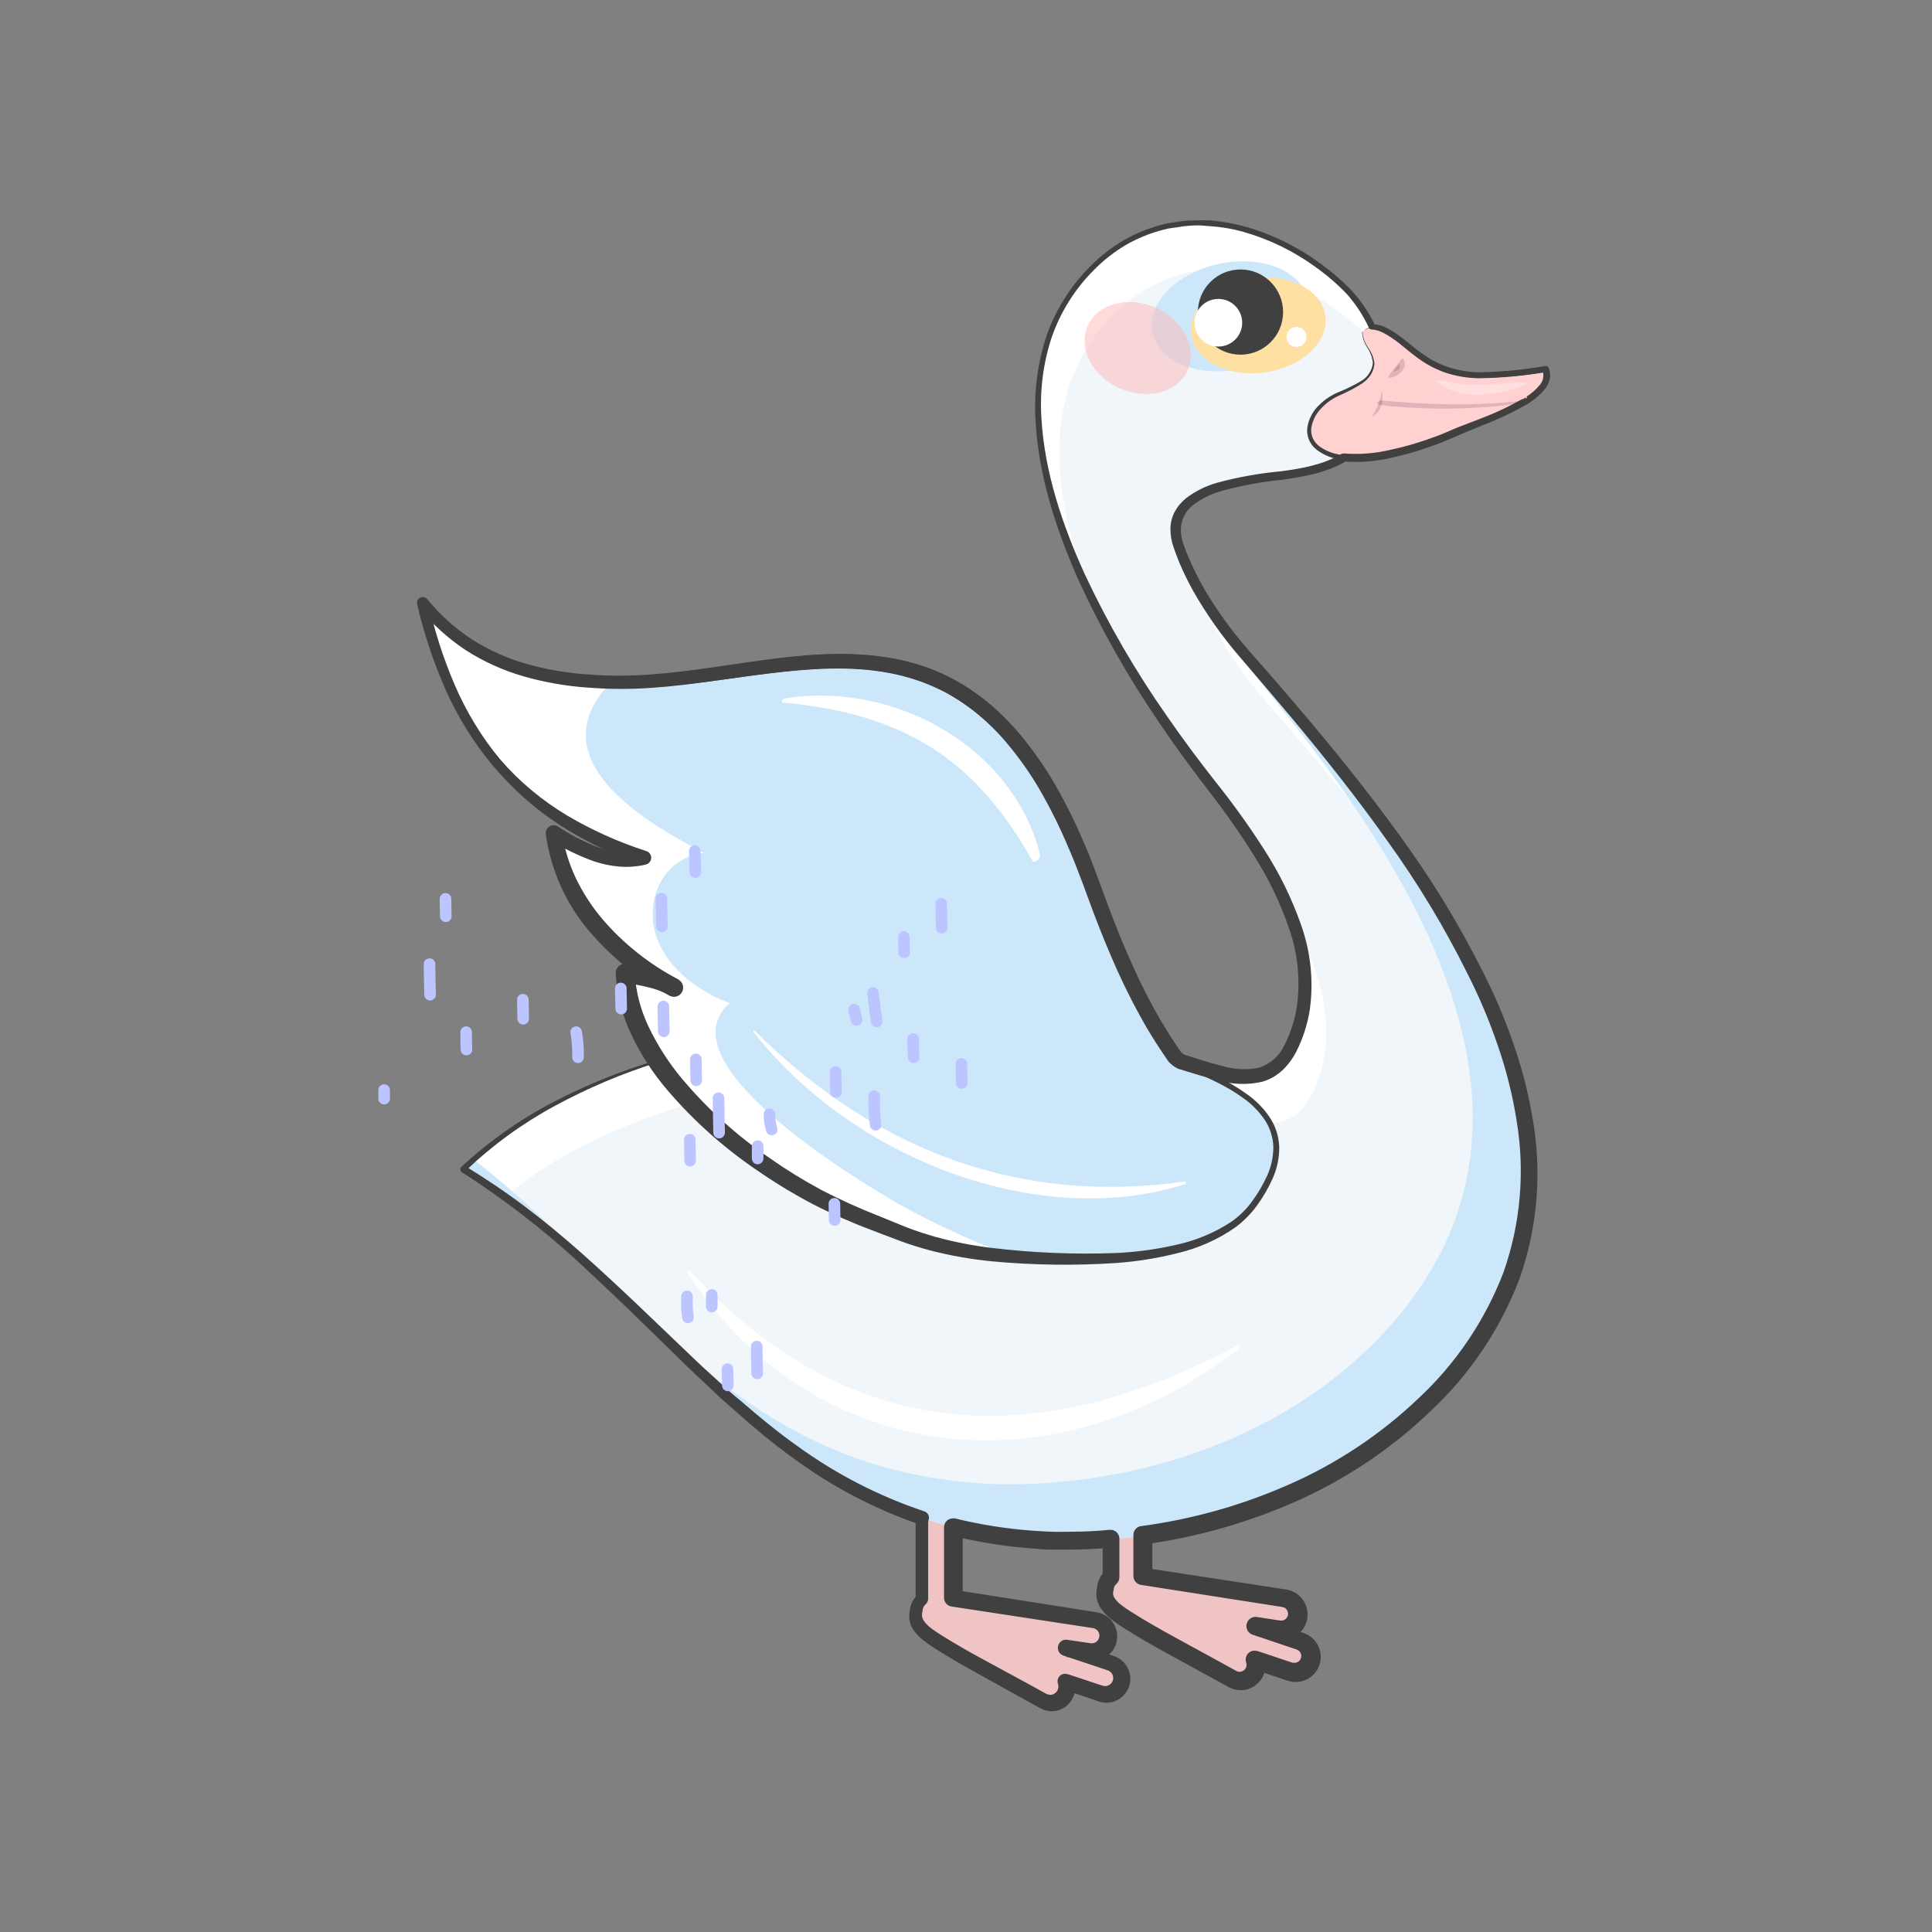 <?xml version="1.0" encoding="UTF-8"?>
<svg width="1500px" height="1500px" viewBox="0 0 1500 1500" version="1.1" xmlns="http://www.w3.org/2000/svg" xmlns:xlink="http://www.w3.org/1999/xlink">
    <rect x="0" y="0" width="1500" height="1500" fill="#808080" stroke="none"/>
    <!-- Generator: Sketch 63.1 (92452) - https://sketch.com -->
    <title>Animals / Swan</title>
    <desc>Created with Sketch.</desc>
    <g id="Animals-/-Swan" stroke="none" stroke-width="1" fill="none" fill-rule="evenodd">
        <g id="Parts-/-Back" fill="#FFFFFF" fill-opacity="0">
            <rect id="Rectangle" x="0" y="0" width="1500" height="1500"></rect>
        </g>
        <g id="Group" transform="translate(296, 171)">
            <path d="M415.17,1078.347 C415.639,1075.468 417.143,1072.86 419.4,1071.012 L419.4,1011.522 C419.4,1004.638 424.981,999.057 431.865,999.057 C438.749,999.057 444.33,1004.638 444.33,1011.522 L444.33,1070.292 L554.085,1087.257 C560.555,1088.217 565.182,1094.013 564.685,1100.535 C564.188,1107.056 558.735,1112.084 552.195,1112.052 C551.552,1112.117 550.903,1112.117 550.26,1112.052 L532.575,1109.307 C543.78,1113.267 555.075,1117.092 566.28,1120.737 C570.707,1121.939 574.117,1125.476 575.155,1129.945 C576.193,1134.414 574.693,1139.092 571.25,1142.123 C567.806,1145.154 562.976,1146.049 558.675,1144.452 C549.675,1141.527 540.675,1138.467 531.675,1135.452 C533.275,1140.345 531.702,1145.719 527.717,1148.977 C523.731,1152.235 518.152,1152.708 513.675,1150.167 C504.675,1145.172 495.675,1140.267 486.675,1135.362 C467.505,1124.922 447.525,1114.437 428.85,1102.332 C411.795,1090.902 414.27,1084.332 415.17,1078.347 Z" id="Path" fill="#F0C4C4" fill-rule="nonzero"></path>
            <path d="M562.5,1061.247 C562.997,1058.366 564.495,1055.753 566.73,1053.867 L566.73,994.422 C566.73,987.538 572.311,981.957 579.195,981.957 C586.079,981.957 591.66,987.538 591.66,994.422 L591.66,1053.147 L701.415,1070.157 C707.758,1071.242 712.233,1076.976 711.743,1083.393 C711.253,1089.81 705.959,1094.799 699.525,1094.907 L697.635,1094.907 L679.905,1092.162 C691.11,1096.077 702.405,1099.947 713.61,1103.592 C718.037,1104.794 721.447,1108.331 722.485,1112.8 C723.523,1117.269 722.023,1121.947 718.58,1124.978 C715.136,1128.009 710.306,1128.904 706.005,1127.307 C697.005,1124.382 688.005,1121.322 679.005,1118.307 C680.229,1122.103 679.563,1126.255 677.213,1129.477 C674.863,1132.699 671.113,1134.602 667.125,1134.597 C664.998,1134.603 662.906,1134.06 661.05,1133.022 C652.05,1128.027 643.05,1123.122 634.05,1118.217 C614.88,1107.777 594.9,1097.292 576.225,1085.187 C559.125,1073.802 561.6,1067.232 562.5,1061.247 Z" id="Path" fill="#F0C4C4" fill-rule="nonzero"></path>
            <path d="M819.81,910.767 C744.795,989.292 632.655,1026.507 525.645,1025.472 C299.205,1019.037 233.91,841.377 63.63,736.527 C146.7,657.372 274.365,630.507 385.11,623.307 C457.56,618.582 529.11,629.112 598.95,646.887 C651.87,660.387 694.845,689.907 713.79,625.017 C733.455,557.517 681.795,485.967 643.23,436.467 C564.615,335.577 457.245,156.567 541.17,50.232 C601.245,-25.863 691.92,-0.978 747.585,51.402 C772.56,74.892 788.085,118.002 775.125,151.212 C760.95,187.977 730.125,194.457 695.025,199.002 C665.325,202.827 604.755,209.757 619.56,253.227 C630.09,283.962 650.025,313.302 671.265,337.737 C797.31,483.267 1000.575,721.497 819.81,910.767 Z" id="Path" fill="#F0F6FA" fill-rule="nonzero"></path>
            <path d="M687.015,373.782 C665.82,349.347 645.885,319.782 635.355,289.227 C635.085,288.462 634.905,287.742 634.68,286.977 C645.074,305.069 657.255,322.074 671.04,337.737 C737.1,413.742 824.04,515.082 866.25,621.507 C820.575,528.402 745.605,441.147 687.015,373.782 Z" id="Path" fill="#FFFFFF" fill-rule="nonzero"></path>
            <path d="M713.565,625.017 C721.17,598.917 718.065,572.187 709.065,546.357 C728.64,582.672 740.565,622.542 729.405,661.062 C710.505,725.907 667.53,696.342 614.61,682.887 C544.5,664.887 473.175,654.627 400.725,659.352 C297.225,666.102 178.515,690.087 95.625,758.352 C85.23,750.882 74.475,743.682 63.27,736.752 C146.34,657.597 274.005,630.732 384.75,623.532 C457.2,618.807 528.75,629.337 598.59,647.112 C651.645,660.297 694.62,689.907 713.565,625.017 Z" id="Path" fill="#FFFFFF" fill-rule="nonzero"></path>
            <path d="M763.38,87.402 C707.715,35.067 617.04,10.182 556.965,86.232 C512.865,142.122 521.595,218.127 551.25,292.287 C509.85,207.417 489.645,115.212 540.945,50.232 C601.02,-25.863 691.695,-0.978 747.36,51.402 C761.86,65.581 772.061,83.566 776.79,103.287 C772.893,97.534 768.398,92.209 763.38,87.402 L763.38,87.402 Z" id="Path" fill="#FFFFFF" fill-rule="nonzero"></path>
            <path d="M481.365,981.417 C588.375,982.497 700.515,945.417 775.575,866.757 C928.035,707.277 807.93,513.102 690.66,368.832 C668.745,341.832 649.8,313.302 671.04,337.737 C797.49,483.267 1000.575,721.497 819.54,910.767 C744.525,989.292 632.385,1026.507 525.375,1025.472 C298.935,1019.037 233.64,841.377 63.36,736.527 C66.015,733.962 68.76,731.487 71.55,729.012 C205.785,833.997 279.81,975.702 481.365,981.417 Z" id="Path" fill="#CDE7FA" fill-rule="nonzero"></path>
            <path d="M762.435,86.232 C773.19,74.172 797.58,99.282 804.465,103.737 C834.75,127.632 866.34,120.927 904.32,115.797 C913.77,138.297 853.785,156.747 833.985,165.297 C811.485,175.647 763.29,191.622 737.19,182.262 C709.47,172.452 720.855,147.117 739.62,137.262 C753.57,130.062 769.635,126.102 770.76,111.567 C770.76,103.512 761.76,95.817 761.76,87.762 L762.435,86.232 Z" id="Path" fill="#FFD1D1" fill-rule="nonzero"></path>
            <path d="M762.435,86.232 C765.345,83.137 769.779,81.998 773.82,83.307 C777.839,84.388 781.664,86.089 785.16,88.347 C788.67,90.552 792,92.847 795.285,95.502 C798.57,98.157 801.72,100.722 804.96,102.972 L804.96,102.972 C811.754,108.189 819.354,112.263 827.46,115.032 C835.573,117.66 844.042,119.026 852.57,119.082 C869.805,118.574 886.98,116.815 903.96,113.817 C904.828,113.732 905.655,114.2 906.03,114.987 L906.03,114.987 C907.413,118.295 907.526,121.997 906.345,125.382 C905.131,128.544 903.26,131.412 900.855,133.797 C896.331,138.253 891.194,142.042 885.6,145.047 C874.683,150.986 863.36,156.143 851.715,160.482 C846,162.732 840.15,164.982 834.615,167.187 C829.08,169.392 823.185,172.002 817.335,174.117 C805.615,178.395 793.578,181.751 781.335,184.152 C775.215,185.368 769.022,186.18 762.795,186.582 C756.499,187.084 750.165,186.797 743.94,185.727 C737.537,184.693 731.482,182.113 726.3,178.212 C724.978,177.205 723.797,176.024 722.79,174.702 C721.715,173.338 720.851,171.822 720.225,170.202 C718.926,167.074 718.536,163.642 719.1,160.302 C720.247,153.908 723.399,148.045 728.1,143.562 C732.577,139.08 737.921,135.558 743.805,133.212 C749.463,130.919 754.952,128.227 760.23,125.157 C765.565,122.261 769.17,116.963 769.905,110.937 L769.905,110.937 C769.494,106.738 768.056,102.705 765.72,99.192 C763.326,95.592 761.886,91.442 761.535,87.132 L761.535,87.132 L762.435,86.232 Z M762.435,86.232 L761.895,87.447 L761.895,87.447 C762.382,91.679 763.93,95.719 766.395,99.192 C768.963,102.748 770.589,106.898 771.12,111.252 L771.12,111.252 C770.906,114.468 769.851,117.572 768.06,120.252 C766.254,122.869 763.963,125.114 761.31,126.867 C756.059,130.18 750.569,133.098 744.885,135.597 C739.317,137.894 734.29,141.327 730.125,145.677 C725.931,149.815 723.144,155.168 722.16,160.977 C721.741,163.754 722.115,166.594 723.24,169.167 C723.801,170.438 724.544,171.62 725.445,172.677 C726.312,173.785 727.327,174.769 728.46,175.602 C733.26,178.994 738.797,181.2 744.615,182.037 C750.564,183.01 756.61,183.237 762.615,182.712 C768.661,182.267 774.673,181.44 780.615,180.237 C792.57,177.779 804.32,174.409 815.76,170.157 C821.52,168.042 827.145,165.657 832.725,163.182 C838.305,160.707 844.29,158.682 850.005,156.432 C861.487,152.26 872.659,147.283 883.44,141.537 C888.704,138.724 893.563,135.212 897.885,131.097 C902.233,127.639 904.018,121.872 902.385,116.562 L904.41,117.777 C887.238,120.703 869.854,122.208 852.435,122.277 C843.628,122.135 834.898,120.616 826.56,117.777 C818.272,114.798 810.567,110.397 803.79,104.772 L803.79,104.772 C800.37,102.252 797.4,99.507 794.205,96.897 C791.01,94.287 787.815,91.767 784.44,89.472 C781.076,87.164 777.392,85.36 773.505,84.117 C769.712,82.667 765.426,83.486 762.435,86.232 L762.435,86.232 Z" id="Shape" fill="#404041" fill-rule="nonzero"></path>
            <path d="M227.34,595.677 C215.55,588.297 200.025,586.677 189.36,584.247 C191.61,642.297 244.845,696.747 295.965,732.252 C337.455,761.007 362.835,770.412 403.245,786.252 C430.991,796.565 460.134,802.633 489.69,804.252 C531.9,807.222 640.305,814.332 677.43,763.752 C737.145,682.752 625.725,662.817 616.32,649.272 C587.25,607.467 569.025,562.872 551.88,515.217 C460.89,262.182 313.11,362.217 178.065,358.572 C173.565,358.572 169.065,358.212 164.565,357.897 C113.4,354.612 66.69,339.537 32.22,296.832 C55.395,397.587 105.57,461.847 204.075,494.832 C180.09,500.322 157.59,490.332 133.965,475.572 C141.39,529.572 181.215,570.972 227.34,595.677 Z" id="Path" fill="#CDE7FA" fill-rule="nonzero"></path>
            <path d="M227.34,595.677 C215.55,588.297 200.025,586.677 189.36,584.247 C191.61,642.297 244.845,696.747 295.965,732.252 C337.455,761.007 362.835,770.412 403.245,786.252 C430.991,796.565 460.134,802.633 489.69,804.252 C460.389,793.36 431.918,780.351 404.505,765.327 C381.285,752.187 215.865,655.572 270.54,607.827 C244.845,598.557 218.115,577.767 212.04,550.587 C205.965,523.407 221.04,494.562 250.605,491.187 C210.375,470.127 129.105,424.767 170.055,368.292 C172.507,364.953 175.231,361.822 178.2,358.932 C173.7,358.932 169.2,358.572 164.7,358.257 C113.535,354.972 66.825,339.897 32.355,297.192 C55.53,397.947 105.705,462.207 204.21,495.192 C180.225,500.682 157.725,490.692 134.1,475.932 C141.39,529.572 181.215,570.972 227.34,595.677 Z" id="Path" fill="#FFFFFF" fill-rule="nonzero"></path>
            <path d="M31.995,296.472 L36.495,300.972 C38.025,302.457 39.555,304.257 40.995,305.472 C43.83,308.217 46.575,311.097 49.68,313.572 C55.615,318.751 61.933,323.475 68.58,327.702 C81.988,335.936 96.505,342.21 111.69,346.332 C126.883,350.391 142.438,352.953 158.13,353.982 C173.827,355.175 189.593,355.175 205.29,353.982 C221.04,352.857 236.79,350.697 252.405,348.357 C268.02,346.017 283.905,343.542 299.79,341.427 C331.29,337.242 364.185,334.317 396.72,340.122 C413.061,342.922 428.865,348.251 443.565,355.917 C458.138,363.767 471.48,373.713 483.165,385.437 C488.945,391.246 494.427,397.344 499.59,403.707 C504.315,410.322 509.535,416.667 513.675,423.642 L520.155,433.992 L525.96,444.612 C530.055,451.632 533.205,459.057 536.76,466.302 C540.315,473.547 543.105,481.107 546.3,488.487 C549.495,495.867 551.88,503.562 554.67,510.987 C559.98,526.062 565.155,541.002 570.96,555.987 C576.765,570.972 582.93,585.372 589.86,599.637 C596.832,613.866 604.63,627.675 613.215,640.992 L616.5,645.942 L618.12,648.417 C618.614,649.019 619.19,649.549 619.83,649.992 C622.985,652.162 626.329,654.044 629.82,655.617 C636.975,658.992 644.31,662.277 651.42,665.967 C658.637,669.605 665.559,673.803 672.12,678.522 C678.872,683.233 684.724,689.116 689.4,695.892 C694.178,702.838 696.879,711.002 697.189,719.427 C697.278,727.758 695.59,736.012 692.235,743.637 C688.926,751.097 684.838,758.186 680.04,764.787 C675.211,771.49 669.348,777.384 662.67,782.247 C649.211,791.536 634.131,798.221 618.21,801.957 C602.548,805.891 586.572,808.45 570.465,809.607 C538.381,811.715 506.18,811.279 474.165,808.302 C458.008,806.739 441.999,803.91 426.285,799.842 C418.425,797.772 410.64,795.327 402.93,792.507 L380.43,783.957 C365.314,778.251 350.517,771.731 336.105,764.427 C321.742,756.944 307.842,748.604 294.48,739.452 C267.358,721.428 242.882,699.708 221.76,674.922 C211.042,662.306 201.97,648.379 194.76,633.477 C187.293,618.249 182.962,601.676 182.025,584.742 C181.847,580.781 184.905,577.421 188.865,577.227 C189.508,577.158 190.157,577.158 190.8,577.227 L190.8,577.227 C202.815,580.017 217.53,581.367 230.85,589.647 C234.255,591.623 235.413,595.985 233.438,599.39 C231.462,602.795 227.1,603.953 223.695,601.977 C199.615,589.187 178.225,571.877 160.695,550.992 C142.935,529.773 131.519,503.976 127.755,476.562 L127.755,476.562 C127.356,473.214 129.722,470.166 133.065,469.722 C134.485,469.543 135.921,469.878 137.115,470.667 C147.086,477.333 157.792,482.829 169.02,487.047 C179.792,491.099 191.485,492.05 202.77,489.792 L202.275,500.232 C180.133,492.727 158.98,482.573 139.275,469.992 C119.546,457.294 101.907,441.613 86.985,423.507 C72.353,405.363 60.438,385.187 51.615,363.612 C47.191,352.912 43.316,341.993 40.005,330.897 C38.43,325.317 36.855,319.917 35.505,314.112 C34.155,308.307 33.165,301.917 31.995,296.472 Z M32.625,297.687 L42.93,329.862 C46.66,340.664 50.94,351.268 55.755,361.632 C65.335,382.269 77.672,401.51 92.43,418.827 C107.321,435.851 124.782,450.442 144.18,462.072 C163.65,473.578 184.343,482.876 205.875,489.792 C208.712,490.735 210.258,493.788 209.34,496.632 C208.743,498.41 207.287,499.765 205.47,500.232 L205.47,500.232 C198.857,501.801 192.043,502.348 185.265,501.852 C178.59,501.32 172.004,499.991 165.645,497.892 C153.451,493.592 141.794,487.899 130.905,480.927 L140.22,474.897 C142.063,487.367 145.732,499.497 151.11,510.897 C156.579,522.209 163.442,532.791 171.54,542.397 C188.085,561.752 208.207,577.734 230.805,589.467 L223.65,601.842 C218.512,598.906 212.959,596.767 207.18,595.497 C201.105,593.967 194.715,592.977 187.74,591.357 L196.74,584.022 C197.613,599.032 201.468,613.718 208.08,627.222 C214.796,641.034 223.135,653.995 232.92,665.832 C252.989,689.819 276.28,710.914 302.13,728.517 C314.973,737.52 328.347,745.74 342.18,753.132 C356.154,760.344 370.482,766.847 385.11,772.617 L407.205,781.617 C414.45,784.452 421.875,786.882 429.345,789.042 C444.427,793.259 459.821,796.268 475.38,798.042 C506.736,801.734 538.329,803.013 569.88,801.867 C585.606,801.189 601.239,799.096 616.59,795.612 C631.877,792.42 646.435,786.407 659.52,777.882 C665.878,773.532 671.448,768.13 675.99,761.907 C680.617,755.627 684.583,748.887 687.825,741.792 C690.968,734.801 692.608,727.227 692.64,719.562 C692.39,711.968 690.021,704.595 685.8,698.277 C681.423,691.882 675.954,686.307 669.645,681.807 C663.278,677.199 656.534,673.135 649.485,669.657 C642.42,666.102 635.175,662.907 627.93,659.487 C624.122,657.845 620.489,655.825 617.085,653.457 C616.096,652.749 615.217,651.9 614.475,650.937 L612.765,648.462 L609.345,643.512 C591.68,616.702 576.612,588.268 564.345,558.597 C558.045,543.882 552.33,528.897 546.615,514.047 C543.645,506.712 540.855,499.287 537.615,492.087 C534.375,484.887 531.27,477.597 527.67,470.577 C524.07,463.557 520.65,456.447 516.51,449.787 L510.57,439.662 L504.36,429.672 C500.265,423.012 495.36,417.072 490.545,410.817 C485.586,404.871 480.313,399.193 474.75,393.807 C463.848,382.971 451.434,373.77 437.895,366.492 C424.264,359.406 409.662,354.372 394.56,351.552 C364.14,345.747 332.46,348.087 301.095,351.867 C269.73,355.647 238.095,361.272 205.785,362.667 C189.649,363.389 173.481,362.938 157.41,361.317 C141.295,359.855 125.381,356.688 109.935,351.867 C94.509,346.951 79.869,339.843 66.465,330.762 C59.827,326.188 53.581,321.07 47.79,315.462 C44.775,312.762 42.165,309.702 39.42,306.732 C36.977,303.855 34.708,300.835 32.625,297.687 L32.625,297.687 Z" id="Shape" fill="#404041" fill-rule="nonzero"></path>
            <path d="M624.015,748.362 C512.955,783.912 368.145,731.037 289.035,630.282 C288.63,629.742 289.35,628.662 289.935,629.292 C387.18,725.817 500.13,763.977 623.88,746.292 C625.14,746.292 624.735,748.137 624.015,748.362 Z" id="Path" fill="#FFFFFF" fill-rule="nonzero"></path>
            <path d="M665.325,876.612 C516.06,991.362 331.605,962.607 238.095,817.662 C237.6,816.897 238.635,814.647 239.4,815.457 C357.075,944.472 501.3,961.392 665.325,873.282 C666.81,872.382 666.225,875.892 665.325,876.612 Z" id="Path" fill="#FFFFFF" fill-rule="nonzero"></path>
            <path d="M313.515,371.172 C401.265,357.672 491.535,411.177 511.515,492.672 C512.145,495.327 507.015,499.962 505.485,497.172 C461.295,418.647 406.485,383.187 311.625,374.457 C309.735,374.052 312.165,371.172 313.515,371.172 Z" id="Path" fill="#FFFFFF" fill-rule="nonzero"></path>
            <path d="M775.395,139.917 C777.465,139.647 838.395,147.252 891.225,139.287 C891.9,139.287 888.03,141.672 887.31,141.807 C850.227,147.113 812.619,147.673 775.395,143.472 C775.395,143.472 770.31,142.302 775.395,139.917 Z" id="Path" fill="#3F293C" fill-rule="nonzero" opacity="0.17" style="mix-blend-mode: multiply;"></path>
            <path d="M776.79,132.897 C776.79,132.897 780.48,146.397 769.05,152.697 C773.034,146.736 775.674,139.98 776.79,132.897 L776.79,132.897 Z" id="Path" fill="#3F293C" fill-rule="nonzero" opacity="0.17" style="mix-blend-mode: multiply;"></path>
            <path d="M787.95,113.412 C784.845,117.372 781.065,121.062 782.325,122.052 C783.585,123.042 789.435,120.927 792.54,116.967 C794.955,114.451 795.362,110.62 793.53,107.652 C792.27,106.707 791.055,109.452 787.95,113.412 Z" id="Path" fill="#3F293C" fill-rule="nonzero" opacity="0.17" style="mix-blend-mode: multiply;"></path>
            <path d="M788.31,114.042 C787.095,115.572 785.655,117.012 786.15,117.372 C786.645,117.732 788.895,116.922 790.065,115.392 C791.016,114.43 791.184,112.941 790.47,111.792 C789.93,111.432 789.435,112.467 788.31,114.042 Z" id="Path" fill="#3F293C" fill-rule="nonzero" opacity="0.17" style="mix-blend-mode: multiply;"></path>
            <path d="M819.045,124.392 C819.045,126.462 832.545,135.552 849.33,135.552 C866.115,135.552 889.83,128.802 889.83,126.552 C889.83,124.302 865.935,127.857 849.33,127.857 C832.725,127.857 819.045,122.277 819.045,124.392 Z" id="Path" fill="#FFFFFF" fill-rule="nonzero" opacity="0.3"></path>
            <ellipse id="Oval" fill="#CDE7FA" fill-rule="nonzero" transform="translate(659.063, 74.577) rotate(-12.1) translate(-659.063, -74.577) " cx="659.063" cy="74.577" rx="61.695" ry="41.625"></ellipse>
            <ellipse id="Oval" fill="#FFE0A3" fill-rule="nonzero" transform="translate(680.966, 81.573) rotate(-8.05) translate(-680.966, -81.573) " cx="680.966" cy="81.573" rx="52.56" ry="36.9"></ellipse>
            <circle id="Oval" fill="#404041" fill-rule="nonzero" cx="667.125" cy="71.292" r="33.075"></circle>
            <circle id="Oval" fill="#FFFFFF" fill-rule="nonzero" cx="649.935" cy="79.572" r="18.495"></circle>
            <circle id="Oval" fill="#FFFFFF" fill-rule="nonzero" cx="710.55" cy="90.597" r="7.785"></circle>
            <ellipse id="Oval" fill="#FFBABA" fill-rule="nonzero" opacity="0.53" transform="translate(587.326, 99.182) rotate(-66.31) translate(-587.326, -99.182) " cx="587.326" cy="99.182" rx="34.245" ry="42.48"></ellipse>
            <path d="M188.91,583.707 C189.928,583.722 190.94,583.858 191.925,584.112 L194.355,584.607 L199.26,585.507 C202.545,586.137 205.83,586.767 209.07,587.532 C215.692,588.957 222.053,591.401 227.925,594.777 C228.18,594.917 228.364,595.158 228.432,595.44 C228.501,595.723 228.447,596.021 228.285,596.262 C227.991,596.762 227.356,596.94 226.845,596.667 L226.845,596.667 C203.172,584.578 182.092,567.976 164.79,547.797 C147.24,527.462 135.749,502.61 131.625,476.067 C131.437,474.728 132.359,473.485 133.695,473.277 C134.26,473.214 134.83,473.341 135.315,473.637 L135.315,473.637 C145.622,480.27 156.66,485.691 168.21,489.792 C179.512,493.834 191.727,494.598 203.445,491.997 L203.13,497.847 C180.972,490.713 159.735,480.985 139.86,468.867 C119.913,456.612 101.998,441.324 86.76,423.552 C71.737,405.613 59.315,385.646 49.86,364.242 C40.469,342.93 33.101,320.783 27.855,298.092 C27.571,296.928 27.763,295.699 28.388,294.677 C29.013,293.655 30.02,292.924 31.185,292.647 C32.854,292.259 34.599,292.852 35.685,294.177 L35.685,294.177 C45.693,306.422 57.533,317.047 70.785,325.677 C84.147,334.138 98.69,340.568 113.94,344.757 C129.286,349.006 145.029,351.66 160.92,352.677 C176.887,353.892 192.923,353.892 208.89,352.677 C240.93,350.382 272.88,344.397 305.37,340.347 C337.86,336.297 371.43,334.227 404.37,341.787 C420.835,345.509 436.602,351.828 451.08,360.507 C465.423,369.316 478.49,380.051 489.915,392.412 C501.055,404.797 511.041,418.173 519.75,432.372 C528.235,446.531 535.839,461.199 542.52,476.292 C545.85,483.852 549.225,491.367 552.015,499.062 C554.805,506.757 557.91,514.452 560.61,522.057 C566.145,537.267 571.905,552.342 578.25,567.057 C584.595,581.772 591.435,596.442 599.13,610.527 C602.955,617.592 607.05,624.477 611.235,631.272 C613.395,634.647 615.735,638.067 617.805,641.352 L620.91,645.852 C621.889,646.751 622.977,647.522 624.15,648.147 L622.98,647.652 C633.195,650.892 643.23,654.312 653.265,656.652 C662.56,659.498 672.428,659.916 681.93,657.867 C690.672,654.828 697.771,648.315 701.55,639.867 C706.042,630.828 709.152,621.165 710.775,611.202 C713.73,590.816 711.77,570.018 705.06,550.542 C698.32,530.689 689.257,511.703 678.06,493.977 C666.81,476.024 654.644,458.661 641.61,441.957 C628.56,425.037 615.87,407.712 603.9,389.892 C579.703,354.542 558.595,317.174 540.81,278.202 C523.575,239.007 509.895,197.202 507.915,153.957 C506.788,132.253 509.687,110.527 516.465,89.877 C523.661,69.267 535.484,50.579 551.025,35.247 C558.718,27.529 567.368,20.83 576.765,15.312 C586.26,9.946 596.43,5.874 607.005,3.207 C608.355,2.892 609.66,2.532 611.01,2.262 L615.015,1.677 L623.115,0.507 C628.515,0.006 634.005,0.102 639.405,0.006 C644.805,-0.078 650.25,0.777 655.605,1.677 C660.968,2.495 666.274,3.652 671.49,5.142 C692.281,11.137 711.833,20.799 729.225,33.672 C738.009,39.983 746.202,47.077 753.705,54.867 C760.989,62.942 767.053,72.038 771.705,81.867 L769.725,80.652 C773.5,80.799 777.192,81.799 780.525,83.577 C783.668,85.179 786.677,87.03 789.525,89.112 C792.36,91.137 795.105,93.252 797.805,95.457 C800.505,97.662 803.115,99.957 805.68,101.667 L805.68,101.667 L805.68,101.667 C812.295,106.903 819.73,111.008 827.685,113.817 C835.716,116.488 844.108,117.914 852.57,118.047 C869.77,117.722 886.92,116.082 903.87,113.142 C904.918,112.979 905.942,113.556 906.345,114.537 C907.495,117.233 907.808,120.211 907.245,123.087 C906.659,125.817 905.476,128.384 903.78,130.602 C900.587,134.632 896.756,138.113 892.44,140.907 L890.685,136.407 C891.449,136.281 892.229,136.513 892.8,137.037 C893.184,137.375 893.439,137.837 893.52,138.342 C893.635,138.966 893.506,139.611 893.16,140.142 C893.018,140.342 892.852,140.524 892.665,140.682 L892.305,141.042 L891.675,141.447 L890.595,142.212 L889.425,142.887 C888.831,143.223 888.195,143.48 887.535,143.652 L888.39,143.292 C877.607,149.486 866.335,154.783 854.685,159.132 L837.81,166.332 C832.32,168.672 826.515,171.327 820.755,173.442 C809.158,177.916 797.245,181.526 785.115,184.242 C772.84,187.206 760.178,188.239 747.585,187.302 L749.385,186.942 C734.22,195.942 716.94,198.957 700.38,201.387 C683.876,202.976 667.541,205.987 651.555,210.387 C643.895,212.633 636.712,216.263 630.36,221.097 C624.384,225.606 620.855,232.646 620.82,240.132 C620.848,243.948 621.502,247.733 622.755,251.337 C624.06,255.162 625.545,259.032 627.255,262.812 C630.488,270.382 634.154,277.759 638.235,284.907 L631.215,286.752 L631.215,286.752 C631.221,285.062 632.361,283.587 633.995,283.154 C635.629,282.722 637.349,283.441 638.19,284.907 L638.19,284.907 C648.344,302.316 660.143,318.711 673.425,333.867 C686.925,349.167 700.425,364.602 713.475,380.127 C739.98,411.222 765.72,443.127 789.66,476.247 C814.001,509.331 835.541,544.388 854.055,581.052 C863.557,599.369 871.723,618.348 878.49,637.842 C885.452,657.378 890.647,677.498 894.015,697.962 C901.267,739.343 897.765,781.894 883.845,821.532 C868.966,860.763 845.271,896.051 814.59,924.672 C784.548,953.484 749.783,976.924 711.81,993.972 C673.935,1010.913 633.844,1022.382 592.74,1028.037 L598.68,1021.197 L598.68,1053.147 L592.83,1046.307 L675.9,1058.997 L696.69,1062.192 L701.865,1062.957 C703.08,1063.155 704.282,1063.426 705.465,1063.767 C706.803,1064.163 708.088,1064.722 709.29,1065.432 C714.151,1068.193 717.604,1072.896 718.782,1078.362 C719.959,1083.827 718.749,1089.535 715.455,1094.052 C712.125,1098.566 707.041,1101.459 701.46,1102.017 C700.083,1102.152 698.697,1102.152 697.32,1102.017 C695.925,1102.017 695.43,1101.747 694.485,1101.612 L689.265,1100.802 L678.915,1099.182 L682.38,1085.367 L706.68,1093.647 L712.755,1095.672 L715.815,1096.707 C717.397,1097.242 718.908,1097.968 720.315,1098.867 C726.16,1102.547 729.628,1109.04 729.434,1115.944 C729.24,1122.849 725.413,1129.137 719.37,1132.482 C716.401,1134.135 713.048,1134.974 709.65,1134.912 C707.96,1134.897 706.28,1134.655 704.655,1134.192 C703.71,1133.967 703.44,1133.832 702.855,1133.652 L701.325,1133.112 L676.71,1124.832 L685.71,1115.832 C687.37,1121.052 686.767,1126.729 684.048,1131.484 C681.328,1136.239 676.741,1139.637 671.4,1140.852 C668.742,1141.393 666.003,1141.393 663.345,1140.852 C662.03,1140.584 660.748,1140.177 659.52,1139.637 L657.72,1138.782 L656.505,1138.107 L647.505,1133.112 L611.235,1113.267 C599.085,1106.607 586.935,1099.767 575.235,1092.162 C572.113,1090.209 569.108,1088.076 566.235,1085.772 C562.787,1083.112 559.884,1079.812 557.685,1076.052 C556.398,1073.731 555.587,1071.176 555.3,1068.537 C555.114,1066.205 555.25,1063.858 555.705,1061.562 C555.967,1059.162 556.621,1056.821 557.64,1054.632 C558.822,1052.266 560.458,1050.156 562.455,1048.422 L560.115,1053.642 L560.115,1023.762 L567.63,1030.647 C557.19,1031.457 546.795,1031.952 536.355,1032.132 C531.18,1032.132 525.87,1032.132 520.56,1032.132 C515.25,1032.132 510.12,1031.637 504.945,1031.187 C484.052,1029.602 463.327,1026.291 442.98,1021.287 L451.44,1014.627 L451.44,1070.247 L445.68,1063.497 L528.705,1076.547 L549.495,1079.832 L554.67,1080.642 C555.859,1080.801 557.033,1081.057 558.18,1081.407 C559.467,1081.807 560.705,1082.351 561.87,1083.027 C566.556,1085.712 569.877,1090.265 571.002,1095.547 C572.127,1100.829 570.95,1106.341 567.765,1110.702 C564.56,1115.058 559.649,1117.841 554.265,1118.352 C552.947,1118.465 551.623,1118.465 550.305,1118.352 C548.955,1118.352 548.46,1118.082 547.47,1117.947 L542.295,1117.092 L531.9,1115.472 L534.96,1103.187 L559.305,1111.512 L565.38,1113.582 L568.44,1114.617 C570.02,1115.117 571.532,1115.813 572.94,1116.687 C578.48,1120.224 581.759,1126.407 581.58,1132.977 C581.391,1139.552 577.724,1145.532 571.95,1148.682 C569.194,1150.205 566.099,1151.01 562.95,1151.022 C561.349,1151.006 559.758,1150.764 558.225,1150.302 C556.74,1149.897 556.065,1149.627 554.895,1149.222 L530.325,1140.897 L538.02,1133.382 C539.592,1138.32 539.021,1143.691 536.445,1148.187 C533.93,1152.746 529.594,1156.018 524.52,1157.187 C522.011,1157.705 519.424,1157.705 516.915,1157.187 C515.662,1156.949 514.439,1156.572 513.27,1156.062 C512.694,1155.838 512.137,1155.567 511.605,1155.252 L510.39,1154.577 L501.39,1149.582 L465.39,1129.602 C453.24,1122.942 441.135,1116.102 429.39,1108.497 C426.272,1106.555 423.267,1104.436 420.39,1102.152 C417.103,1099.585 414.325,1096.426 412.2,1092.837 C411.019,1090.681 410.285,1088.309 410.04,1085.862 C409.846,1083.666 409.968,1081.454 410.4,1079.292 C410.638,1077.028 411.262,1074.821 412.245,1072.767 C413.347,1070.58 414.877,1068.636 416.745,1067.052 L414.9,1071.147 L414.9,1039.647 L414.9,1023.807 L414.9,1011.927 C414.887,1010.059 415.192,1008.203 415.8,1006.437 L419.13,1013.007 C382.989,1000.693 348.994,982.807 318.375,959.997 C302.985,948.837 288.45,936.642 274.32,923.997 C270.81,920.847 267.165,917.832 263.7,914.637 L253.395,904.917 C246.51,898.482 239.625,892.047 232.965,885.432 L192.465,845.967 C178.965,832.917 165.24,820.137 151.515,807.357 C123.855,782.134 94.108,759.297 62.595,739.092 L62.595,739.092 C61.372,738.304 61.011,736.679 61.785,735.447 L62.235,734.907 C83.707,715.048 107.722,698.13 133.65,684.597 C159.541,671.137 186.665,660.196 214.65,651.927 L213.975,653.817 C207.089,643.509 201.383,632.46 196.965,620.877 C194.755,615.023 193.01,609.005 191.745,602.877 C191.115,599.862 190.62,596.802 190.215,593.877 L189.72,589.377 C188.82,587.172 188.865,585.327 188.91,583.707 Z M189.765,584.742 C190.045,586.079 190.24,587.431 190.35,588.792 L190.89,593.292 C191.34,596.307 191.88,599.322 192.555,602.292 C193.897,608.259 195.703,614.111 197.955,619.797 C202.506,631.166 208.317,641.988 215.28,652.062 C215.467,652.342 215.534,652.685 215.466,653.015 C215.399,653.344 215.202,653.633 214.92,653.817 L214.605,653.817 C187,662.473 160.296,673.775 134.865,687.567 C109.494,701.279 86.08,718.337 65.25,738.282 L64.8,734.052 C80.865,743.997 96.615,754.437 111.69,765.867 C126.765,777.297 141.345,789.312 155.475,801.867 C169.605,814.422 183.42,827.247 197.055,840.162 L237.825,879.132 C244.575,885.702 251.325,892.002 258.39,898.347 L268.74,907.842 C272.205,910.992 275.805,913.962 279.36,916.842 C293.49,929.082 307.89,940.962 323.1,951.717 C353.187,973.551 386.436,990.654 421.695,1002.432 C424.395,1003.313 425.881,1006.204 425.025,1008.912 L425.025,1008.912 C424.757,1009.632 424.62,1010.394 424.62,1011.162 L424.62,1038.882 L424.62,1070.382 C424.603,1071.909 423.951,1073.361 422.82,1074.387 L422.82,1074.387 C422.063,1075.044 421.437,1075.838 420.975,1076.727 C420.503,1077.825 420.228,1078.998 420.165,1080.192 C419.508,1082.37 419.752,1084.72 420.84,1086.717 C422.305,1089.033 424.181,1091.061 426.375,1092.702 C428.919,1094.703 431.578,1096.551 434.34,1098.237 C445.815,1105.482 457.74,1112.187 469.8,1118.712 L506.205,1138.467 L515.205,1143.462 L516.33,1144.047 L516.96,1144.362 C517.381,1144.529 517.818,1144.65 518.265,1144.722 C519.138,1144.924 520.047,1144.924 520.92,1144.722 C522.65,1144.245 524.11,1143.081 524.96,1141.5 C525.81,1139.919 525.976,1138.059 525.42,1136.352 C524.885,1134.89 524.954,1133.276 525.613,1131.865 C526.272,1130.455 527.465,1129.365 528.93,1128.837 C530.181,1128.387 531.549,1128.387 532.8,1128.837 L533.115,1128.837 L557.505,1136.937 L560.295,1137.837 C560.824,1137.978 561.368,1138.054 561.915,1138.062 C563.02,1138.093 564.112,1137.812 565.065,1137.252 C567.025,1136.175 568.26,1134.133 568.305,1131.897 C568.342,1129.081 566.505,1126.582 563.805,1125.777 L560.7,1124.742 L554.58,1122.672 L529.965,1114.482 C526.669,1113.569 524.69,1110.207 525.491,1106.882 C526.292,1103.557 529.585,1101.465 532.935,1102.152 L532.935,1102.152 L543.33,1103.727 L548.55,1104.492 C549.315,1104.492 550.53,1104.852 550.89,1104.852 L552.195,1104.852 C554.785,1104.586 556.906,1102.675 557.441,1100.127 C557.975,1097.578 556.8,1094.977 554.535,1093.692 C554.164,1093.496 553.772,1093.345 553.365,1093.242 C552.858,1093.06 552.328,1092.954 551.79,1092.927 L546.57,1092.117 L525.78,1088.967 L442.71,1076.277 C439.4,1075.767 436.955,1072.921 436.95,1069.572 L436.95,1014.672 C436.975,1010.912 440.03,1007.877 443.79,1007.877 C444.328,1007.808 444.872,1007.808 445.41,1007.877 C465.015,1012.706 484.99,1015.882 505.125,1017.372 C510.165,1017.777 515.205,1018.002 520.245,1018.227 C525.285,1018.452 530.19,1018.227 535.32,1018.227 C545.46,1018.227 555.555,1017.732 565.605,1016.742 C567.437,1016.593 569.253,1017.178 570.654,1018.367 C572.055,1019.557 572.926,1021.255 573.075,1023.087 C573.099,1023.281 573.099,1023.478 573.075,1023.672 L573.075,1053.552 C573.066,1055.535 572.235,1057.425 570.78,1058.772 L570.78,1058.772 C570.142,1059.287 569.621,1059.931 569.25,1060.662 C568.847,1061.619 568.618,1062.64 568.575,1063.677 C567.95,1065.52 568.113,1067.538 569.025,1069.257 C570.404,1071.411 572.156,1073.3 574.2,1074.837 C576.691,1076.818 579.306,1078.637 582.03,1080.282 C593.415,1087.572 605.34,1094.277 617.355,1100.847 L653.715,1120.692 L662.715,1125.687 L663.795,1126.272 L664.335,1126.542 C664.682,1126.688 665.044,1126.794 665.415,1126.857 C666.139,1127.04 666.896,1127.04 667.62,1126.857 C669.095,1126.513 670.36,1125.571 671.111,1124.256 C671.863,1122.941 672.033,1121.372 671.58,1119.927 C670.916,1118.18 670.987,1116.239 671.775,1114.545 C672.563,1112.85 674.002,1111.546 675.765,1110.927 C677.222,1110.42 678.808,1110.42 680.265,1110.927 L680.58,1110.927 L704.925,1119.072 L706.41,1119.567 L707.67,1119.972 C708.134,1120.016 708.601,1120.016 709.065,1119.972 C709.995,1119.994 710.913,1119.761 711.72,1119.297 C713.279,1118.358 714.255,1116.69 714.309,1114.871 C714.364,1113.051 713.49,1111.328 711.99,1110.297 C711.578,1110.043 711.14,1109.832 710.685,1109.667 L707.625,1108.632 L701.46,1106.562 L676.89,1098.282 C673.205,1097.251 670.997,1093.489 671.893,1089.769 C672.79,1086.049 676.47,1083.706 680.22,1084.467 L680.22,1084.467 L690.615,1086.087 L695.835,1086.897 C696.555,1086.897 697.815,1087.212 698.175,1087.212 C698.534,1087.256 698.896,1087.256 699.255,1087.212 C701.559,1086.989 703.452,1085.3 703.936,1083.036 C704.419,1080.773 703.381,1078.457 701.37,1077.312 C701.062,1077.117 700.729,1076.966 700.38,1076.862 L698.85,1076.547 L693.63,1075.737 L672.885,1072.497 L589.815,1059.492 L589.815,1059.492 C586.441,1058.941 583.964,1056.026 583.965,1052.607 L583.965,1020.657 L583.965,1020.657 C583.977,1017.229 586.51,1014.333 589.905,1013.862 C629.769,1008.576 668.669,997.604 705.42,981.282 C742.13,965.101 775.774,942.707 804.87,915.087 C834.202,887.89 856.909,854.331 871.245,816.987 C884.545,779.289 888.09,738.839 881.55,699.402 C878.451,679.583 873.587,660.08 867.015,641.127 C860.542,622.021 852.707,603.403 843.57,585.417 C825.599,549.1 804.631,514.345 780.885,481.512 C757.44,448.347 732.06,416.532 705.96,385.302 C692.865,369.687 679.635,354.297 666.315,338.772 C652.845,323.112 640.896,306.206 630.63,288.282 L637.65,286.437 L637.65,286.437 C637.65,288.507 635.985,290.193 633.915,290.217 C632.554,290.203 631.303,289.466 630.63,288.282 C626.455,280.839 622.714,273.162 619.425,265.287 C617.805,261.327 616.32,257.367 614.925,253.227 C613.453,248.879 612.708,244.318 612.72,239.727 C612.739,235.021 613.897,230.389 616.095,226.227 C618.346,222.115 621.407,218.502 625.095,215.607 C632.146,210.307 640.107,206.342 648.585,203.907 C664.954,199.45 681.684,196.438 698.58,194.907 C714.96,192.702 731.565,189.777 745.515,181.407 C746.06,181.094 746.692,180.968 747.315,181.047 C759.293,182.004 771.347,181.094 783.045,178.347 C794.939,175.822 806.627,172.407 818.01,168.132 C823.77,166.062 829.17,163.632 835.02,161.112 L852.255,154.497 C863.649,150.254 874.693,145.123 885.285,139.152 L886.185,138.837 C885.645,138.837 886.185,138.837 886.455,138.837 L887.4,138.297 L888.3,137.712 L888.705,137.397 L888.705,137.397 C888.687,137.501 888.687,137.608 888.705,137.712 C888.361,138.228 888.232,138.858 888.345,139.467 C888.462,139.937 888.694,140.369 889.02,140.727 C889.542,141.241 890.277,141.475 891,141.357 L889.29,136.857 C893.154,134.423 896.603,131.384 899.505,127.857 C902.247,124.735 903.027,120.348 901.53,116.472 L904.05,117.867 C886.848,120.833 869.439,122.443 851.985,122.682 C843.076,122.535 834.242,121.017 825.795,118.182 C817.381,115.189 809.52,110.825 802.53,105.267 L802.53,105.267 C799.425,103.107 796.95,100.767 794.295,98.742 C791.64,96.717 788.985,94.242 786.24,92.532 C783.56,90.575 780.731,88.83 777.78,87.312 C775.003,85.817 771.929,84.957 768.78,84.792 L768.78,84.792 C767.956,84.789 767.205,84.318 766.845,83.577 C762.467,74.052 756.704,65.227 749.745,57.387 C742.467,49.748 734.482,42.817 725.895,36.687 C708.841,24.19 689.704,14.82 669.375,9.012 C664.302,7.603 659.147,6.506 653.94,5.727 C648.765,4.872 643.5,4.737 638.28,4.197 C633.06,3.657 627.795,4.197 622.62,4.737 L614.835,5.907 L610.965,6.447 L607.185,7.392 C597.032,9.961 587.281,13.913 578.205,19.137 C569.189,24.467 560.901,30.941 553.545,38.397 C538.603,53.237 527.272,71.312 520.425,91.227 C513.875,111.269 511.203,132.375 512.55,153.417 C514.935,195.627 528.795,236.487 546.255,274.917 C564.303,313.397 585.653,350.24 610.065,385.032 C622.125,402.537 634.815,419.547 648,436.287 C661.437,453.09 673.979,470.589 685.575,488.712 C697.394,507.012 707.002,526.649 714.195,547.212 C721.657,568.228 723.972,590.727 720.945,612.822 C719.202,623.977 715.757,634.798 710.73,644.907 C708.083,650.248 704.571,655.114 700.335,659.307 C695.867,663.699 690.401,666.941 684.405,668.757 C672.984,671.456 661.057,671.13 649.8,667.812 C639.045,665.202 628.875,661.782 618.75,658.812 L618.75,658.812 C618.399,658.693 618.066,658.526 617.76,658.317 C615.329,657.039 613.148,655.332 611.325,653.277 L610.875,652.692 L610.65,652.332 L610.2,651.702 L609.345,650.442 L607.59,647.877 C605.25,644.457 603.09,640.992 600.795,637.527 C596.295,630.507 592.2,623.442 588.285,616.197 C580.32,601.752 573.255,586.857 566.775,571.782 C560.295,556.707 554.355,541.452 548.775,526.152 C546.03,518.412 543.105,510.942 540.225,503.427 C537.345,495.912 534.195,488.532 531,481.197 C524.58,466.525 517.261,452.263 509.085,438.492 C500.838,424.93 491.379,412.143 480.825,400.287 C470.27,388.679 458.154,378.593 444.825,370.317 C431.409,362.182 416.78,356.242 401.49,352.722 C370.755,345.522 338.49,347.322 306.36,351.102 C274.23,354.882 242.19,360.867 209.295,363.072 C192.811,364.22 176.265,364.13 159.795,362.802 C143.222,361.638 126.814,358.758 110.835,354.207 C94.704,349.609 79.343,342.649 65.25,333.552 C51.292,324.243 38.847,312.845 28.35,299.757 L36.27,295.932 C41.13,318.137 48.076,339.833 57.015,360.732 C65.968,381.542 77.799,400.992 92.16,418.512 C106.728,435.879 123.933,450.851 143.145,462.882 C162.46,474.913 183.102,484.668 204.66,491.952 L204.66,491.952 C205.947,492.383 206.787,493.62 206.714,494.975 C206.64,496.329 205.671,497.468 204.345,497.757 C191.549,500.425 178.259,499.427 166.005,494.877 C154.133,490.443 142.808,484.66 132.255,477.642 L135.99,475.257 C139.601,501.073 150.373,525.361 167.085,545.367 C183.863,565.471 204.33,582.181 227.385,594.597 L226.26,596.487 C220.673,593.121 214.602,590.632 208.26,589.107 C205.065,588.297 201.825,587.577 198.54,586.902 L193.68,585.867 L191.25,585.327 C190.744,585.204 190.259,585.007 189.81,584.742 L189.765,584.742 Z" id="Shape" fill="#404041" fill-rule="nonzero"></path>
            <path d="M151.335,630.372 C152.466,636.803 152.949,643.33 152.775,649.857" id="Path" stroke="#BCC5FF" stroke-width="9" stroke-linecap="round" stroke-linejoin="round"></path>
            <line x1="185.985" y1="596.442" x2="186.3" y2="612.102" id="Path" stroke="#BCC5FF" stroke-width="9" stroke-linecap="round" stroke-linejoin="round"></line>
            <line x1="49.86" y1="526.872" x2="50.13" y2="540.372" id="Path" stroke="#BCC5FF" stroke-width="9" stroke-linecap="round" stroke-linejoin="round"></line>
            <path d="M37.485,577.542 C37.485,585.462 37.755,593.337 37.935,601.257" id="Path" stroke="#BCC5FF" stroke-width="9" stroke-linecap="round" stroke-linejoin="round"></path>
            <path d="M65.925,630.372 C65.925,634.872 65.925,639.372 66.15,643.872" id="Path" stroke="#BCC5FF" stroke-width="9" stroke-linecap="round" stroke-linejoin="round"></path>
            <line x1="109.935" y1="605.172" x2="110.205" y2="619.977" id="Path" stroke="#BCC5FF" stroke-width="9" stroke-linecap="round" stroke-linejoin="round"></line>
            <line x1="217.44" y1="526.692" x2="217.845" y2="548.157" id="Path" stroke="#BCC5FF" stroke-width="9" stroke-linecap="round" stroke-linejoin="round"></line>
            <line x1="219.015" y1="610.437" x2="219.375" y2="629.697" id="Path" stroke="#BCC5FF" stroke-width="9" stroke-linecap="round" stroke-linejoin="round"></line>
            <line x1="2.25" y1="675.327" x2="2.25" y2="681.987" id="Path" stroke="#BCC5FF" stroke-width="9" stroke-linecap="round" stroke-linejoin="round"></line>
            <path d="M301.41,694.137 C301.406,698.147 301.997,702.136 303.165,705.972" id="Path" stroke="#BCC5FF" stroke-width="9" stroke-linecap="round" stroke-linejoin="round"></path>
            <path d="M292.23,718.797 C292.23,721.992 292.23,725.187 292.23,728.427" id="Path" stroke="#BCC5FF" stroke-width="9" stroke-linecap="round" stroke-linejoin="round"></path>
            <line x1="256.635" y1="834.402" x2="256.635" y2="843.402" id="Path" stroke="#BCC5FF" stroke-width="9" stroke-linecap="round" stroke-linejoin="round"></line>
            <path d="M237.42,835.482 C237.149,840.936 237.375,846.404 238.095,851.817" id="Path" stroke="#BCC5FF" stroke-width="9" stroke-linecap="round" stroke-linejoin="round"></path>
            <line x1="268.83" y1="892.002" x2="269.1" y2="904.602" id="Path" stroke="#BCC5FF" stroke-width="9" stroke-linecap="round" stroke-linejoin="round"></line>
            <path d="M291.51,874.497 C291.51,881.427 291.735,888.357 291.87,895.242" id="Path" stroke="#BCC5FF" stroke-width="9" stroke-linecap="round" stroke-linejoin="round"></path>
            <line x1="367.2" y1="612.867" x2="369" y2="620.922" id="Path" stroke="#BCC5FF" stroke-width="9" stroke-linecap="round" stroke-linejoin="round"></line>
            <path d="M381.78,599.952 C382.68,607.332 383.625,614.757 384.57,622.137" id="Path" stroke="#BCC5FF" stroke-width="9" stroke-linecap="round" stroke-linejoin="round"></path>
            <path d="M382.77,680.007 C382.507,687.433 382.853,694.868 383.805,702.237" id="Path" stroke="#BCC5FF" stroke-width="9" stroke-linecap="round" stroke-linejoin="round"></path>
            <line x1="413.01" y1="635.682" x2="413.28" y2="649.767" id="Path" stroke="#BCC5FF" stroke-width="9" stroke-linecap="round" stroke-linejoin="round"></line>
            <line x1="352.71" y1="661.287" x2="352.98" y2="676.857" id="Path" stroke="#BCC5FF" stroke-width="9" stroke-linecap="round" stroke-linejoin="round"></line>
            <line x1="351.81" y1="763.617" x2="352.035" y2="776.217" id="Path" stroke="#BCC5FF" stroke-width="9" stroke-linecap="round" stroke-linejoin="round"></line>
            <line x1="450.45" y1="654.987" x2="450.72" y2="669.792" id="Path" stroke="#BCC5FF" stroke-width="9" stroke-linecap="round" stroke-linejoin="round"></line>
            <path d="M434.745,530.697 C434.745,536.907 435.015,543.072 435.105,549.237" id="Path" stroke="#BCC5FF" stroke-width="9" stroke-linecap="round" stroke-linejoin="round"></path>
            <path d="M405.81,556.482 C405.81,560.442 405.81,564.402 406.035,568.317" id="Path" stroke="#BCC5FF" stroke-width="9" stroke-linecap="round" stroke-linejoin="round"></path>
            <line x1="243.45" y1="489.837" x2="243.81" y2="506.172" id="Path" stroke="#BCC5FF" stroke-width="9" stroke-linecap="round" stroke-linejoin="round"></line>
            <path d="M244.26,651.477 C244.26,656.922 244.485,662.367 244.575,667.767" id="Path" stroke="#BCC5FF" stroke-width="9" stroke-linecap="round" stroke-linejoin="round"></path>
            <line x1="261.81" y1="681.672" x2="262.305" y2="708.357" id="Path" stroke="#BCC5FF" stroke-width="9" stroke-linecap="round" stroke-linejoin="round"></line>
            <line x1="239.535" y1="713.847" x2="239.805" y2="730.137" id="Path" stroke="#BCC5FF" stroke-width="9" stroke-linecap="round" stroke-linejoin="round"></line>
        </g>
        <g id="Parts-/-Over"></g>
    </g>
</svg>